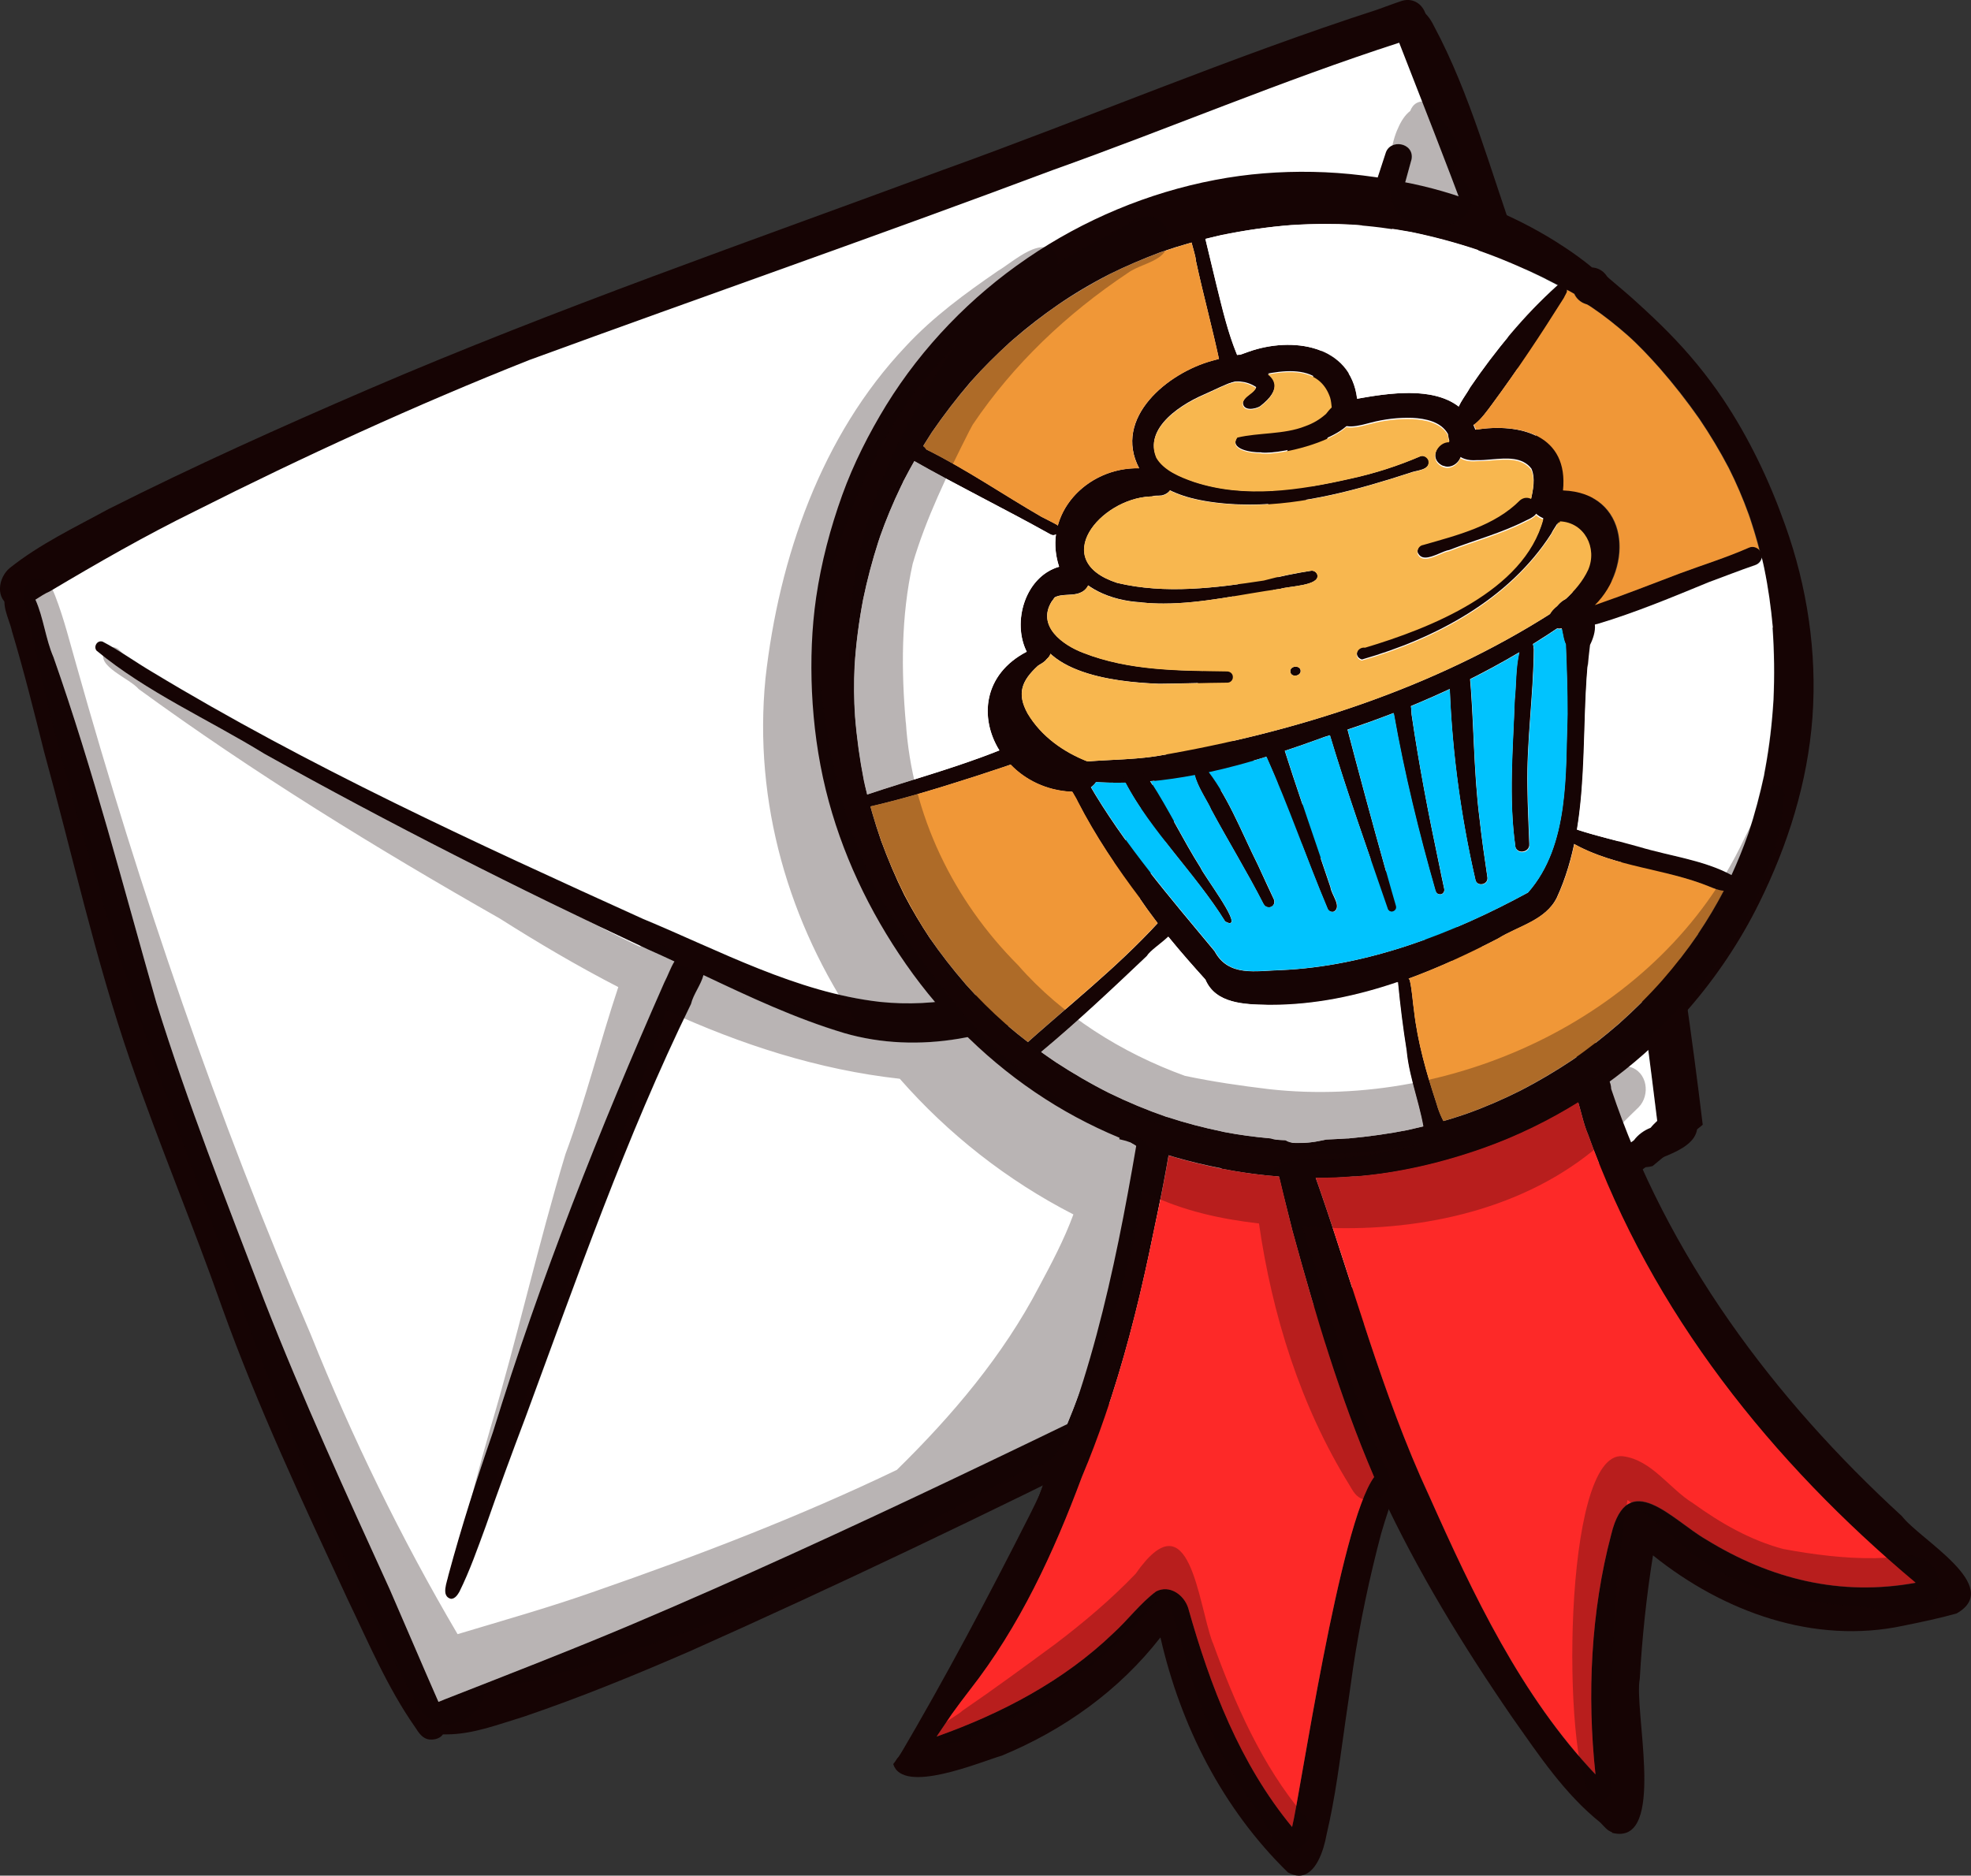 <?xml version="1.0" encoding="UTF-8"?><svg id="Layer_1" xmlns="http://www.w3.org/2000/svg" viewBox="0 0 126.81 120.7"><rect x="0" y="0" width="126.81" height="120.7" fill="#333333" stroke="none"/><defs><style>.cls-1{fill:#f09737;}.cls-2{fill:#fff;}.cls-3,.cls-4{fill:#160404;}.cls-5{fill:#f8b74f;}.cls-6{fill:#fd2928;}.cls-4{opacity:.3;}.cls-7{fill:#01c3fe;}</style></defs><path class="cls-3" d="M27.64,111.94c-.47-.05-.7-.44-.93-.79-1.8-2.57-3.02-5.49-4.38-8.31-2.85-6.15-5.74-12.29-8.03-18.67-1.87-5.32-4.07-10.55-5.91-15.88-2.25-6.53-3.73-13.29-5.56-19.94-.65-2.59-1.29-5.17-2.06-7.73-.18-.85-.84-1.85-.23-2.65-.1-.5-.17-1.46.6-1.31.49.17.57.78.72,1.2.92,1.26.96,3.01,1.59,4.44,2.57,7.31,4.49,14.79,6.62,22.23,2.01,6.5,4.52,12.82,6.94,19.17,2.46,6.3,5.28,12.45,8.08,18.6,1.11,2.55,2.19,5.11,3.31,7.65.47.76.46,2.07-.76,1.99Z"/><path class="cls-3" d="M.68,39c-1-.46-.8-1.83-.05-2.45,1.93-1.54,4.22-2.63,6.39-3.81,5.5-2.77,11.04-5.26,16.68-7.69,12.09-5.2,24.53-9.51,36.87-14.08,9.37-3.37,18.57-7.28,28.04-10.35.54-.19,1.05-.39,1.6-.57,1.54-.43,2.29,1.97.67,2.43-7.86,2.48-15.4,5.71-23.16,8.47-11.18,4.19-22.48,8.12-33.67,12.22-7.26,2.89-14.57,6.23-21.51,9.73-3.19,1.57-6.28,3.34-9.34,5.16-.82.33-1.6,1.24-2.52.93Z"/><path class="cls-3" d="M106.88,74.26c-1.94-16.24-4.37-32.48-8.61-48.3-2.23-8.1-5.32-15.65-8.34-23.43-.95-2.24,1.28-3.02,2.31-.89,2.39,4.46,3.68,9.46,5.39,14.18,2.64,7.3,4.66,14.84,6.21,22.43,2.41,11.29,4.33,22.67,5.71,34.13-.52.42-1.04.84-1.55,1.27-.36.29-.71.58-1.07.87-.03-.08-.04-.17-.06-.26Z"/><path class="cls-3" d="M28.3,111.59c-.66-.02-1.31-.68-1-1.35.24-.53.87-.69,1.36-.9,4.01-1.58,8.04-3.14,12.01-4.81,13.78-5.84,27.18-12.5,40.65-19.01,8.01-3.72,16.11-7.28,23.66-11.9.41-.76,1.35-1.25,2.2-1.25.64-.03,1.09.67.88,1.24-.02.01-.03.03-.05.04-.57.46-1.13.92-1.69,1.39-.14.04-.29.06-.44.07-3.58,2.55-7.5,4.53-11.38,6.57-7.17,3.87-14.41,7.41-21.61,11.04.01,0,.03-.02.04-.02.02,0,.03-.01.04-.02-9.44,4.72-18.97,9.29-28.61,13.59-3.5,1.52-7.04,2.97-10.66,4.2-1.62.49-3.27,1.14-4.98,1.14-.14,0-.28,0-.42-.01Z"/><path class="cls-3" d="M54.29,66.46c-4.38-1.31-8.43-3.52-12.6-5.36-8.38-3.91-16.63-8.09-24.7-12.6-3.59-2.21-7.55-3.95-10.79-6.63-.21-.27.05-.7.4-.57,1.09.57,2.1,1.31,3.17,1.94,10.11,6.1,20.84,11.02,31.57,15.89,4.94,2.04,9.9,4.73,15.26,5.35,3.59.37,7.35-.38,10.49-2.13,1.52-1.07,2.38-2.81,3.29-4.38,5.92-10.97,10.35-22.67,14.34-34.46,1.5-4.53,2.9-9.09,4.41-13.62.27-.98,1.85-.71,1.68.36-3.71,13.7-8.23,27.25-14.08,40.18-2.55,4.65-3.97,10.32-8.11,13.83-4.23,2.53-9.54,3.6-14.33,2.21Z"/><path class="cls-3" d="M29.02,102.89c-.67-.16-.26-1.07-.17-1.53.83-3.11,1.82-6.18,2.87-9.22,3.04-9.86,6.86-19.49,11.03-28.92.29-.53.46-1.14.84-1.62.5-.51,1.53-.44,1.68.36.25.94-.6,1.75-.82,2.63-4.18,8.57-7.34,17.64-10.63,26.55-.91,2.41-1.75,4.71-2.58,7.07-.52,1.41-1.02,2.85-1.68,4.2-.11.19-.28.46-.54.46Z"/><path class="cls-3" d="M101.73,68.22c-7.03-5-13.41-10.9-20.56-15.71-1.14-.74-2.24-1.54-3.48-2.1-.64-.23-1.27-.65-1.42-1.36-.41-1.51,1.48-2.72,2.69-1.73,5.79,5.91,12.83,10.38,19,15.87,1.69,1.55,3.89,2.73,5.22,4.61.15.93-.9.96-1.44.44Z"/><path class="cls-3" d="M100.58,77.15c-.1-.17-.03-.41.15-.5,1.78-1.37,3.59-2.71,5.42-4.01.28-.42.68-.63.94-1.04.44-.55,1.38-.88,1.79-.11,1.34,2.27-1.88,2.87-3.31,3.54-1.26.63-2.5,1.41-3.78,1.99-.36.14-.91.54-1.21.13Z"/><path class="cls-2" d="M101.73,68.22c.54.53,1.59.49,1.44-.44-1.32-1.88-3.52-3.05-5.22-4.61-6.17-5.49-13.21-9.96-19-15.87-.21-.18-.45-.28-.69-.33,5.13-11.88,9.18-24.25,12.56-36.73.18-1.07-1.41-1.34-1.68-.36-1.5,4.53-2.91,9.09-4.41,13.62-3.99,11.79-8.41,23.49-14.34,34.46-.91,1.57-1.78,3.31-3.29,4.38-3.14,1.75-6.9,2.51-10.49,2.13-5.36-.61-10.32-3.3-15.26-5.35-10.73-4.87-21.47-9.78-31.57-15.89-1.07-.63-2.08-1.37-3.17-1.94-.35-.12-.61.31-.4.58,3.24,2.68,7.2,4.42,10.79,6.63,8.07,4.5,16.32,8.69,24.7,12.6.57.25,1.13.51,1.69.77-.26.42-.42.91-.65,1.35-4.16,9.43-7.98,19.06-11.02,28.92-1.05,3.04-2.03,6.11-2.87,9.22-.09.46-.5,1.37.17,1.53.26,0,.43-.27.54-.46.67-1.35,1.17-2.79,1.69-4.2.82-2.36,1.67-4.66,2.58-7.07,3.29-8.91,6.44-17.98,10.63-26.55.15-.63.64-1.23.8-1.86,2.96,1.4,5.91,2.79,9.05,3.73,4.79,1.39,10.1.32,14.33-2.21,4.13-3.51,5.56-9.18,8.11-13.83.06-.14.13-.28.19-.42.23.17.49.3.76.4,1.24.57,2.35,1.36,3.48,2.1,7.15,4.82,13.53,10.71,20.56,15.71ZM106.62,72.13c-.14.14-.29.27-.42.44-.43.17-.82.45-1.08.81-.38.27-.76.55-1.14.83-7.27,4.33-15.01,7.75-22.67,11.31-13.47,6.5-26.87,13.17-40.65,19.01-3.97,1.68-8,3.24-12.01,4.81-.14.06-.29.12-.44.18-1.06-2.41-2.08-4.82-3.13-7.23-2.8-6.15-5.62-12.3-8.08-18.6-2.42-6.35-4.92-12.67-6.94-19.17-2.12-7.44-4.05-14.93-6.62-22.23-.51-1.17-.64-2.55-1.16-3.7.3-.19.61-.4.92-.53,3.06-1.82,6.14-3.59,9.34-5.16,6.94-3.5,14.24-6.85,21.51-9.73,11.2-4.1,22.5-8.03,33.67-12.22,7.47-2.66,14.75-5.76,22.3-8.2,2.99,7.7,6.04,15.18,8.25,23.21,4.06,15.12,6.45,30.64,8.35,46.16Z"/><path class="cls-3" d="M78.58,75.19h.03c-4.02-.78-7.91-2.25-11.36-4.47-3.51-2.25-6.58-5.25-8.96-8.67-2.37-3.4-4.17-7.19-5.16-11.22-.51-2.08-.79-4.19-.89-6.32-.09-2.02-.02-4.07.27-6.07.33-2.25.91-4.45,1.68-6.59.73-2.02,1.71-3.95,2.83-5.78,2.32-3.76,5.47-7,9.04-9.43l.04-.03c3.62-2.47,7.76-4.21,12.07-5.03,2.08-.4,4.18-.56,6.29-.52,2.15.04,4.29.32,6.39.76,1.77.37,3.51.93,5.18,1.63,1.63.68,3.19,1.5,4.63,2.46.61.4,1.2.83,1.77,1.3.34.02.62.18.79.36.07.07.12.14.17.21,0,0,0,0,.01.02.06.06.13.12.18.16.6.52,1.22,1.02,1.8,1.56.67.61,1.33,1.23,1.96,1.87,1.31,1.33,2.49,2.76,3.53,4.31,1.65,2.47,2.95,5.19,3.94,7.97,0,.02.02.05.02.05,0,.03.02.05.02.06,1.42,3.96,2.06,8.19,1.76,12.38-.31,4.19-1.58,8.22-3.44,11.97-1.22,2.47-2.78,4.78-4.52,6.78-.04.04-.08.09-.1.12-.02.02-.03.04-.05.06l-.03.03c-2.73,3.1-6.1,5.63-9.81,7.44-1.05.51-2.12.96-3.21,1.35-2.71.96-5.51,1.6-8.21,1.8h-.18c-.77.07-1.54.1-2.32.1-2.06,0-4.13-.21-6.14-.6ZM83.09,14.48c-1.51.12-3.01.34-4.49.64-1.34.3-2.66.67-3.97,1.12-1.11.42-2.19.88-3.26,1.41-1.16.59-2.27,1.25-3.3,1.96-1,.69-1.96,1.43-2.88,2.23-.08.07-.16.14-.24.21-.87.8-1.7,1.62-2.41,2.42-.04.04-.07.08-.11.12h0c-.89,1.04-1.71,2.11-2.48,3.23-.66,1.01-1.25,2.05-1.77,3.04-.03.05-.05.09-.07.14v.02c-.05.08-.08.15-.12.23-.54,1.11-1.01,2.26-1.35,3.23-.04.13-.09.26-.13.39-.39,1.21-.71,2.44-.97,3.68-.27,1.42-.46,2.84-.55,4.29-.05,1.08-.04,2.18.03,3.26.11,1.38.3,2.75.56,4.07.02.07.03.13.03.15,0,.03.01.05.02.08v.04c.29,1.24.64,2.46,1.06,3.66.44,1.19.93,2.36,1.5,3.5.51.98,1.08,1.92,1.61,2.73.72,1.05,1.5,2.05,2.29,2.96.02.02.03.04.05.06h0c.8.9,1.65,1.75,2.55,2.54,1.03.88,2.1,1.7,3.23,2.46,1.12.73,2.26,1.4,3.46,2,1.21.59,2.44,1.1,3.68,1.53.01,0,.02,0,.03,0h.02c1.16.38,2.32.69,3.51.93.04,0,.09.02.12.03,1.01.19,2.03.33,3.05.42.09.04.19.07.3.08.21.03.41.04.62.04.19.12.42.18.66.18.04,0,.08,0,.13,0,.48,0,.97-.05,1.45-.15.13-.03.27-.05.4-.08.44-.02.89-.04,1.34-.07,0,0,.02,0,.03,0h.04c1.32-.12,2.63-.31,3.81-.54,1.28-.28,2.55-.62,3.79-1.05,1.18-.42,2.33-.92,3.45-1.48,1.15-.59,2.26-1.25,3.33-1.96,1.05-.72,2.05-1.51,3.01-2.34,1.03-.92,2.01-1.89,2.82-2.81.82-.96,1.59-1.95,2.3-2.97,0,0,0-.01,0-.02l.02-.03c.66-.98,1.26-2,1.8-3.06l.09-.19c.5-1.04.94-2.1,1.32-3.18.43-1.28.76-2.58,1.01-3.73.03-.15.06-.3.08-.45.27-1.47.44-2.94.53-4.43.07-1.55.05-3.09-.06-4.64-.11-1.31-.3-2.6-.56-3.85-.24-1.08-.53-2.14-.89-3.2-.03-.08-.06-.16-.08-.23-.37-1.03-.81-2.03-1.28-2.98-.57-1.09-1.2-2.14-1.89-3.16-.79-1.14-1.65-2.23-2.56-3.27-.69-.78-1.4-1.53-2.08-2.13-.72-.63-1.48-1.24-2.27-1.77-.11-.07-.21-.14-.32-.2-.04-.01-.08-.03-.12-.04-.33-.11-.57-.35-.7-.64-.6-.33-1.19-.65-1.8-.95h0s-.05-.03-.05-.03c-1.42-.7-2.88-1.33-4.38-1.85-1.4-.47-2.82-.85-4.27-1.15-1.27-.24-2.56-.4-3.86-.48-.55-.03-1.09-.04-1.64-.04-.73,0-1.46.02-2.19.07Z"/><path class="cls-3" d="M86.56,110.79s0,0,0,0c0,0,0,.01,0,.02h0Z"/><path class="cls-3" d="M86.56,110.77s0,0,0,.01c0,0,0,0,0-.01Z"/><path class="cls-3" d="M86.56,110.8s0,0,0,0c0,0,0,0,0,0Z"/><path class="cls-3" d="M73.13,73.74c-.2-.14-.4-.25-.63-.3.01,0,.02,0,.03,0-.14-.03-.28-.08-.43-.11.04,0,.08.02.13.03-.07-.02-.14-.03-.22-.05,0-.02,0-.03.01-.04.09-.51.58-1.1,1.12-.73.37.27.36.78.35,1.2,0,.13-.02.25-.03.38-.08-.14-.19-.27-.34-.38Z"/><path class="cls-3" d="M82.85,120.48c-4.19-4.09-6.89-9.42-8.19-15.11-2.66,3.42-6.22,5.96-10.21,7.61-1.38.4-6.37,2.53-6.98.54.2-.26.4-.53.58-.8-.03.04-.05.08-.08.12.14-.2.27-.4.4-.59.53-.82,1.06-1.64,1.59-2.46.58-.9,1.18-1.79,1.72-2.72.95-1.64,1.76-3.35,2.6-5.04.84-1.71,1.68-3.43,2.36-5.2.34-.89.65-1.78.97-2.68.49-1.12.97-2.24,1.42-3.38.31-.78.6-1.56.89-2.34.32-.86.65-1.73.96-2.6-.02.04-.03.08-.05.13.02-.07.05-.13.07-.2-1.13,4.96-2.31,9.92-4.19,14.63-1.77,4-3.99,7.79-6.45,11.36,4.18-1.48,8.19-3.59,11.38-6.66.95-.86,1.72-1.91,2.74-2.68.87-.46,1.8.23,2.07,1.08,1.42,5.04,3.32,10.01,6.68,14.08.58-2.29,3.79-24.5,6.14-22.87.45.16.72.7.54,1.15-.36.93-.67,1.88-.95,2.84-.75,2.83-1.36,5.71-1.8,8.61h0c-.17,1.18-.33,2.35-.5,3.47h0c-.35,2.44-.64,4.87-1.21,7.28-.18,1.01-.69,2.65-1.78,2.65-.22,0-.46-.07-.73-.22Z"/><path class="cls-3" d="M58.62,113.07c-.31-.06-.45-.24-.48-.47.08-.12.16-.23.23-.35.53-.82,1.06-1.64,1.59-2.46.58-.9,1.18-1.79,1.72-2.72.95-1.64,1.76-3.35,2.6-5.04.84-1.71,1.68-3.43,2.36-5.2.34-.87.65-1.75.95-2.63.5-1.14.98-2.27,1.44-3.42.3-.78.6-1.56.89-2.34.32-.86.65-1.73.96-2.6-.02.04-.03.08-.05.13.36-.99.68-2,.97-3.02.22-.77.42-1.54.63-2.3.21-.76.44-1.52.67-2.28.2-.68.4-1.37.53-2.07.09-.53.14-1.09.05-1.62,0,.02,0,.03,0,.05,0-.05-.02-.1-.03-.15,0,.03,0,.06.02.08-.08-.35-.24-.68-.53-.9-.12-.09-.24-.16-.36-.22.02-.1.04-.2.06-.3.54-1.13,2.35-.75,2.39.51-1.22,7.24-2.77,14.51-5.63,21.32-1.81,4.86-3.99,9.6-7.21,13.7-1.1,1.41-2,2.87-3.27,4.07-.1.14-.27.25-.46.25-.01,0-.03,0-.04,0Z"/><path class="cls-3" d="M103.72,117.91c-.34-.12-.54-.41-.75-.62-2.3-1.84-3.96-4.34-5.64-6.72-3.2-4.65-6.12-9.43-8.49-14.52-2.45-5.48-4.1-11.06-5.68-16.81-.42-1.65-.84-3.3-1.2-4.96-.06-.29-.16-.67-.14-1,.08.03.17.05.26.06.21.03.41.04.62.05.19.11.42.18.66.18h.13c.12,0,.23,0,.35,0,0,.03.02.05.03.08,2.82,7.49,4.71,15.38,8.08,22.63,2.83,6.34,5.92,12.88,10.7,17.92-.55-5.1-.3-10.47,1.01-15.43,1.05-4.36,3.94-.93,6.1.31,4.17,2.56,8.66,3.66,13.48,2.79-9.25-7.74-16.98-17.4-21.06-28.83-.33-.77-.46-1.59-.73-2.37-.38-.66-.11-1.58.66-1.8.8-.24,1.53.41,1.55,1.2,3.56,10.71,10.46,19.94,18.71,27.5,1.14,1.5,6.58,4.52,3.51,6.26-1.11.31-2.25.55-3.39.78-5.78,1.25-11.64-.9-16.14-4.52-.42,2.63-.7,5.28-.85,7.94-.38,1.93,1.56,9.98-1.3,9.98-.15,0-.31-.02-.49-.07Z"/><path class="cls-3" d="M58.04,114.12c-.46-.13-.6-.76-.21-1.06,2.99-5.08,5.76-10.31,8.42-15.57,3.73-7.4,5.46-15.62,6.85-23.74.24-1.37,2.32-1.09,2.13.32-1.86,11.1-5.78,21.79-11.37,31.54-1.69,2.69-3.12,5.56-5.05,8.08-.07.27-.33.45-.6.45-.05,0-.11,0-.16-.02Z"/><path class="cls-3" d="M81.55,64.67c-1.46-.03-3.33-.07-3.99-1.63-1.5-1.66-2.97-3.36-4.22-5.21-1.49-1.98-2.87-4.03-4.01-6.24-.23-.54-.97-1.31-.33-1.8.54-.33.88.19,1.05.64,2.26,3.91,5.22,7.32,8.09,10.78.9,1.68,2.67,1.26,4.26,1.22,5.57-.24,11.07-2.36,15.9-4.99,2.69-3.05,2.4-7.72,2.54-11.49,0-1.48-.05-3.03-.11-4.49-.13-.25-.16-.54-.22-.82-.27-.92.86-1.75,1.64-1.16.71.47.44,1.41.13,2.04-.7,5.37.19,11.22-2.12,16.25-.73,1.47-2.48,1.82-3.78,2.63-4.58,2.37-9.42,4.29-14.62,4.29-.08,0-.15,0-.23,0Z"/><path class="cls-3" d="M69.83,50.28c-.6,0-1.65-.53-.91-1.17,1.83-.25,3.75-.17,5.6-.47,8.92-1.53,17.79-4.37,25.43-9.27.84-1.53,1.96-.77,1.96-.02,0,.44-.39.87-1.41.87-4.7,3.22-9.85,5.53-15.28,7.2-4.29,1.57-8.78,2.95-13.37,2.95-.67,0-1.34-.03-2.01-.09Z"/><path class="cls-3" d="M68.87,50.95c-5.27-.3-7.72-7.11-2.19-9.3.57-.22,1,.57.51.92-.17.14-.29.18-.42.28-1.03.95-1.37,1.77-.65,3.06.89,1.5,2.35,2.51,3.94,3.12,1.23.91.27,1.93-.9,1.93-.09,0-.19,0-.28-.02Z"/><path class="cls-3" d="M66.22,42.23c-1.22-1.89-.37-5.1,1.92-5.76-1.12-3.39,1.78-6.42,5.15-6.34-1.7-3.24,1.84-6.14,4.7-6.92.94-.24,2.15-.71,3.02-.08.73.76-.94,1.16-1.45,1.35-.68.22-1.51.65-2.11.91-1.72.74-4.26,2.48-2.75,4.55.88.3,1.08,1.71.04,1.94-.3.03-.61.02-.91,0-.38-.02-.75-.03-1.12.04-1.95.22-4.23,2-3.15,4.13.73.48.82,1.76-.08,2.1-.61.25-1.42-.05-1.9.51-.4.44-.58.88-.64,1.44-.12.54.35.86.54,1.31.42.58-.1,1.18-.64,1.18-.23,0-.46-.11-.61-.38Z"/><path class="cls-3" d="M99.82,40.21c-.55-.73.43-1.22.88-1.63.59-.55,1.14-1.18,1.48-1.91.61-1.41-.25-3.06-1.82-3.12-.85,0-1.96-.36-1.86-1.4.13-.63.3-1.36.03-1.99-.58-.77-1.6-.68-2.55-.6-.35.03-.68.06-.98.05-1.16.09-1.7-.62-1.84-1.68-.44-.8-1.46-1-2.29-1.04,0,0,0,0,0,0-.91-.03-1.81.08-2.69.31-.75.19-1.77.53-2.29-.25-.25-.45-.17-.94-.31-1.42-.9-2.7-4.47-1.37-6.43-.9-.33.09-.9.2-1.03-.24-.08-1.08,1.38-1.46,2.19-1.75,2.8-1,6.58-.47,7,3.02,2.55-.46,6.48-1.04,7.61,1.99,2.93-.45,5.97.38,5.6,3.91,4.71.17,4.57,5.88,1.25,8.02-.4.29-.95.87-1.46.87-.18,0-.35-.07-.52-.25Z"/><path class="cls-3" d="M77.47,32.23h.02c-6.36-1.08-5.38-6.65.07-8.37,1.75-1.06,6.47.03,3.5,2.29-.33.19-1.08.31-1.09-.24.06-.36.49-.55.71-.78,0,0,0,0,0,0,.06-.06.12-.13.14-.22-1.3-.87-2.91,0-4.17.53-1.36.78-2.97,1.64-2.44,3.46.24,1.19,1.6,1.74,2.63,2.1,3.29,1.08,6.81.53,10.07-.21,1.55-.33,3.04-.82,4.49-1.44.21-.08.46.08.52.28.12.65-.81.62-1.22.8-3.32,1.08-6.8,2.04-10.3,2.04-.97,0-1.95-.07-2.92-.24Z"/><path class="cls-3" d="M80.67,25.14s0,0,0,0c0,0,0,0-.01,0h0Z"/><path class="cls-3" d="M81.09,29.11c-.55.01-2.06-.19-1.47-1.01,1.37-.33,3.01-.19,4.36-.73.53-.18.95-.43,1.35-.8.35-.42.87-1.04,1.46-.61,1.53,1.73-3.59,3.17-5.35,3.17-.14,0-.26,0-.35-.03Z"/><path class="cls-3" d="M92.85,29.98c-1.25-.55.11-2.29.98-1.29.47.56-.06,1.34-.69,1.34-.1,0-.19-.02-.29-.06Z"/><path class="cls-3" d="M73.46,38.76c-4.2-.21-6.84-3.54-2.91-6.57.76-.59,3.33-1.92,3.98-.82.13.33-.26.61-.53.58-3.22.15-6.53,4.13-2.12,5.56,3.09.74,6.36.32,9.44-.15,1-.26,2.01-.47,3.03-.63.18-.03.36.09.41.26.18.71-1.87.73-2.37.9-2.5.34-5,.95-7.53.95-.47,0-.93-.02-1.4-.07Z"/><path class="cls-3" d="M91.22,35.58c-.08-.25.1-.54.36-.58,2.19-.63,4.58-1.22,6.23-2.88.69-.57,1.58.53.88,1.09-.18.14-.39.23-.52.29-1.59.81-3.28,1.25-4.92,1.89-.4.06-1.06.49-1.54.49-.21,0-.38-.08-.49-.31Z"/><path class="cls-3" d="M66.54,39.35c.07-.36.27-.69.51-.97.17-.2.41-.52.7-.38.31.18.07.52-.09.71-.97,1.58.72,2.8,2.04,3.3,2.95,1.15,6.16,1.14,9.25,1.19.2,0,.37.15.37.35,0,.2-.15.36-.35.37-1.46.01-2.93.07-4.39.08-2.94-.11-8.33-.7-8.05-4.65Z"/><path class="cls-3" d="M83.02,43.24c-.07-.39.6-.47.66-.1.03.21-.17.34-.36.34-.14,0-.28-.07-.3-.24Z"/><path class="cls-3" d="M87.83,41.61c4.27-1.28,10.5-3.74,11.54-8.57-.14-.61.7-1.03,1.05-.48.3.62-.37,1.25-.62,1.79-2.72,4.24-7.47,6.74-12.18,8.09-.56-.18-.32-.9.22-.83Z"/><path class="cls-3" d="M78.83,59.31c-1.92-3.11-5.02-6.07-6.57-9.22.26-1.14,1.36-.53,1.74.19,1.16,1.78,2.11,3.78,3.24,5.56.19.47,2.54,3.56,1.88,3.56-.07,0-.16-.03-.29-.1Z"/><path class="cls-3" d="M81.3,57.77c-1.37-2.75-2.99-5.35-4.49-8.03-.2-.16-.18-.49.03-.64.21-.15.55-.04.62.22.66,1.14,1.22,2.33,1.86,3.48.1.4,3.03,5.11,2.29,5.11-.07,0-.17-.04-.31-.13Z"/><path class="cls-3" d="M81.3,58.2c-1.06-2.08-2.28-4.07-3.39-6.12-.22-.59-1.91-2.91-.53-2.86,1.56,1.82,2.47,4.29,3.55,6.44.33.74.68,1.47,1.02,2.2.08.18.03.4-.15.49-.05.03-.11.04-.17.04-.13,0-.26-.07-.33-.2Z"/><path class="cls-3" d="M85.4,58.46c-1.45-3.44-2.64-7-4.21-10.37-.17-.7.82-1.14,1.22-.54,1.01,3.17,2.12,6.37,3.19,9.55.05.47.75,1.24.22,1.56-.04.01-.07.02-.11.02-.13,0-.26-.08-.31-.22Z"/><path class="cls-3" d="M89.28,58.47c-1.3-3.81-2.66-7.6-3.81-11.46-.43-.7.7-1.35,1.08-.61.85,3.24,1.73,6.5,2.64,9.74.21.74.4,1.43.61,2.14.07.21-.11.37-.28.37-.1,0-.2-.05-.24-.18Z"/><path class="cls-3" d="M92.35,57.33c-1.08-3.74-2.01-7.55-2.68-11.38-.15-.44-.12-1.05.47-1.1.72-.02.63.66.68,1.14.47,3.2,1.08,6.38,1.75,9.55.11.56.23,1.12.35,1.67.03.15-.07.31-.22.34-.02,0-.04,0-.06,0-.13,0-.25-.09-.28-.23Z"/><path class="cls-3" d="M94.92,56.6c-1-4.33-1.58-8.86-1.68-13.27.17-.58,1.04-.66,1.3-.11.3,3.12.25,6.33.65,9.46.14,1.27.32,2.53.51,3.8.02.26-.19.42-.41.42-.17,0-.33-.09-.37-.3Z"/><path class="cls-3" d="M97.49,54.46c-.44-3.13-.15-6.3-.04-9.45.12-1.16.03-2.44.45-3.53.04-.17.19-.31.39-.3.32.01.37.34.39.6-.02,2.92-.47,5.96-.41,8.86.01,1.23.08,2.44.12,3.67.03.31-.23.49-.48.49-.19,0-.38-.11-.43-.35Z"/><path class="cls-3" d="M65.35,68.57c-.43-.36-.03-.79.28-1.06,3-2.71,6.19-5.19,8.92-8.17.21-.29.6-.49.92-.23.84.77-1.25,1.77-1.65,2.42-2.49,2.37-5.07,4.78-7.74,6.93-.16.23-.5.29-.72.1Z"/><path class="cls-3" d="M55.04,51.81c-.12-.32.23-.48.47-.59,3.29-1.12,6.66-1.98,9.84-3.38.3-.11.65.02.77.33.12.3-.03.66-.33.77-.94.33-1.89.65-2.85.96-2.37.76-4.75,1.51-7.19,2.06-.25.04-.59.14-.72-.16Z"/><path class="cls-3" d="M67.58,34.38c-2.96-1.65-5.98-3.13-8.89-4.79-.57-.62.48-1.4.91-.67,2.58,1.28,4.93,2.9,7.42,4.34.36.18.62.31.95.49.41.24.02.87-.38.63Z"/><path class="cls-3" d="M78.52,23.56c-.47-2.29-1.09-4.5-1.58-6.79-.02-.61-.9-2.43.02-2.53.24,0,.4.19.41.39.31,1.22.59,2.44.89,3.66.42,1.68.8,3.38,1.51,4.94.22.79-1.03,1.13-1.24.32Z"/><path class="cls-3" d="M93.7,26.99c-.09-.77.54-1.42.89-2.06,1.61-2.36,3.48-4.64,5.6-6.55.33-.25.79.16.57.52-.04.09-.12.22-.15.29-1.47,2.34-2.99,4.63-4.63,6.85-.53.71-1.61,2.3-2.26.96Z"/><path class="cls-3" d="M101.31,40.06c-.24-.74.75-.86,1.23-1.09,1.86-.65,3.69-1.36,5.53-2.07,1.48-.55,3-1.02,4.45-1.66.3-.13.66.03.78.33.14.34-.07.7-.4.8-1,.34-1.97.73-2.96,1.09-2.36.97-4.72,1.96-7.17,2.69-.49.08-1.18.55-1.47-.08Z"/><path class="cls-3" d="M110,57.06c-3.09-1.26-6.64-1.27-9.42-3.18-.3-.25-.02-.79.38-.66,1.47.52,3.01.85,4.51,1.28,1.97.59,4.16.84,5.95,1.82.36.36.08,1.03-.43,1.01-.38,0-.7-.16-1.04-.29,0,0,.06.02.06.02Z"/><path class="cls-3" d="M92.05,73.78c-.19-.11-.3-.29-.36-.49-.18-1.93-1.01-3.75-1.19-5.69-.23-1.44-.41-2.88-.55-4.33-.02-.22.17-.42.4-.42.22,0,.36.16.38.34.13.61.16,1.23.25,1.85.23,2.04.81,4.04,1.44,5.96.21.75.5,1.26.85,1.89.21.67-.63,1.29-1.21.9Z"/><path class="cls-7" d="M100.75,41.45c.06,1.46.11,3.01.11,4.49-.14,3.77.15,8.43-2.54,11.49-4.82,2.64-10.33,4.75-15.9,4.99-1.59.04-3.36.46-4.26-1.22-2.81-3.39-5.71-6.73-7.96-10.54.13-.09.24-.2.31-.33.44.03.88.04,1.33.04.19,0,.38,0,.58,0,1.59,3.05,4.56,5.92,6.42,8.94.13.07.22.1.29.1.67,0-1.69-3.09-1.87-3.57-1.13-1.78-2.08-3.78-3.24-5.56h0c.96-.09,1.91-.23,2.86-.41.14.72.9,1.82,1.04,2.2,1.1,2.06,2.33,4.04,3.39,6.12.07.12.19.19.33.19.06,0,.11-.01.17-.04.19-.1.24-.31.15-.49-.33-.74-.69-1.46-1.02-2.2-.99-1.97-1.84-4.2-3.17-5.96,1.25-.27,2.49-.61,3.72-.99,1.43,3.19,2.57,6.53,3.93,9.76.05.13.18.22.31.22.04,0,.08,0,.11-.02.53-.32-.16-1.09-.22-1.56-.99-2.92-2.01-5.86-2.95-8.78.86-.28,1.71-.58,2.55-.89.12-.04.24-.07.35-.11,1.12,3.75,2.45,7.45,3.72,11.16.04.13.14.18.24.18.17,0,.35-.16.28-.37-.21-.71-.4-1.4-.61-2.14-.86-3.06-1.69-6.13-2.49-9.19,1-.33,1.98-.69,2.96-1.07,0,.02.01.04.02.06.68,3.83,1.61,7.64,2.68,11.38.03.14.15.23.28.23.02,0,.04,0,.06,0,.15-.03.25-.19.22-.34-.12-.56-.23-1.12-.35-1.67-.67-3.16-1.29-6.35-1.75-9.55-.02-.17-.02-.37-.05-.55.84-.35,1.67-.71,2.5-1.1.16,4.09.73,8.26,1.65,12.27.04.21.21.3.37.3.21,0,.43-.15.41-.42-.19-1.27-.37-2.53-.51-3.8-.38-2.98-.35-6.02-.6-8.99,1.07-.53,2.12-1.11,3.16-1.72-.24.97-.19,2.06-.3,3.05-.11,3.14-.4,6.32.04,9.45.05.24.24.35.43.35.25,0,.5-.18.48-.49-.04-1.23-.11-2.44-.12-3.67-.07-2.9.38-5.93.41-8.86,0-.12-.03-.25-.07-.36.52-.32,1.04-.65,1.55-1,.06.02.12.03.17.03.05,0,.1,0,.15-.02,0,.06.02.12.03.18.06.28.1.57.22.82Z"/><path class="cls-5" d="M83.32,43.48c.19,0,.39-.13.36-.34-.06-.37-.73-.29-.66.1.03.17.16.24.3.24ZM100.36,33.55c1.58.06,2.43,1.71,1.82,3.12-.34.73-.87,1.35-1.46,1.89-.18.08-.36.22-.53.44-.19.15-.36.32-.46.51-7.58,4.81-16.37,7.62-25.22,9.13-1.5.25-3.05.24-4.56.36h0c-1.55-.61-2.97-1.62-3.84-3.08-.71-1.29-.37-2.11.65-3.06.13-.1.25-.14.42-.28.06-.04.11-.09.14-.15.12-.09.22-.22.26-.36,1.67,1.54,4.94,1.86,7,1.94,1.46-.01,2.93-.07,4.39-.08.2,0,.36-.17.35-.37,0-.2-.17-.35-.37-.35-3.1-.05-6.3-.03-9.25-1.19-1.33-.5-3.01-1.72-2.04-3.3.06-.07.13-.16.18-.26.48-.27,1.12-.09,1.63-.3.26-.1.43-.27.53-.48.86.61,2.07,1.02,3.45,1.09.47.05.93.07,1.4.07,2.53,0,5.03-.61,7.53-.95.51-.17,2.55-.19,2.37-.9-.05-.17-.23-.29-.41-.26-1.02.15-2.03.36-3.03.63-3.08.47-6.35.89-9.44.15-4.41-1.43-1.1-5.4,2.12-5.56.07,0,.15,0,.23-.03.17,0,.35,0,.52-.02.25-.05.42-.17.53-.33.6.3,1.34.53,2.21.68h-.02c.97.16,1.95.24,2.92.24,3.5,0,6.98-.96,10.3-2.04.42-.18,1.34-.15,1.22-.8-.06-.21-.31-.36-.52-.28-1.44.62-2.94,1.1-4.49,1.44-3.27.74-6.78,1.29-10.07.21-.87-.3-1.97-.74-2.44-1.58,0,0,0,0,0-.01-.75-1.83,1.5-3.33,3.06-4,.48-.21,1.1-.53,1.68-.75.01,0,.03,0,.03,0,.11-.03.23-.06.36-.09.45,0,.88.1,1.29.37-.03.09-.08.16-.14.22,0,0,0,0,0,0-.22.23-.65.42-.71.78,0,.55.76.43,1.09.24,1.2-.91,1.14-1.64.53-2.1,1.68-.32,3.41-.28,4.01,1.49.06.21.08.42.1.63h0c-.14.13-.26.28-.36.41-.4.36-.82.61-1.35.8-1.36.54-2.99.4-4.36.73-.58.81.92,1.02,1.47,1.01.09.02.21.03.35.03,1.22,0,4.08-.7,5.18-1.71h0c.5.09,1.09-.09,1.57-.21.87-.23,1.77-.34,2.68-.31.83.04,1.86.24,2.29,1.03.02.16.05.31.09.46-.75-.03-1.39,1.15-.41,1.59.1.04.19.06.29.06.37,0,.71-.28.83-.62.27.15.61.23,1.03.19.3,0,.63-.02.98-.05.95-.08,1.97-.17,2.55.6.26.59.12,1.28,0,1.88-.21-.11-.47-.11-.71.08-1.64,1.66-4.04,2.25-6.23,2.88-.26.03-.44.33-.36.58.1.23.28.31.49.31.48,0,1.14-.43,1.54-.49,1.64-.64,3.33-1.08,4.92-1.89.13-.07.34-.15.52-.29.06-.05.11-.1.14-.15.13.13.29.22.47.29-1.23,4.62-7.28,7-11.46,8.25-.54-.07-.78.65-.22.83,4.71-1.35,9.46-3.86,12.18-8.09.12-.25.32-.52.48-.8.03,0,.05,0,.08,0Z"/><path class="cls-1" d="M73.34,57.83c.36.54.75,1.06,1.14,1.57-2.56,2.79-5.52,5.13-8.35,7.65-.49-.37-.97-.77-1.44-1.17-.9-.79-1.75-1.64-2.55-2.53h0s-.03-.05-.05-.07c-.79-.91-1.57-1.91-2.29-2.96-.54-.8-1.1-1.75-1.61-2.73-.57-1.14-1.06-2.3-1.5-3.5-.25-.73-.48-1.46-.69-2.2,2.35-.54,4.65-1.26,6.95-2,.69-.23,1.39-.46,2.08-.69.93.97,2.27,1.65,3.85,1.74.04,0,.08.01.12.01.12.22.27.44.35.63,1.13,2.2,2.51,4.26,4.01,6.24Z"/><path class="cls-1" d="M78.42,23.1c-.15.04-.3.08-.43.12-2.87.78-6.41,3.68-4.7,6.92-2.45-.06-4.64,1.52-5.23,3.69-.03-.03-.05-.05-.09-.07-.33-.18-.59-.31-.95-.49-2.48-1.43-4.84-3.06-7.42-4.34-.06-.1-.13-.17-.2-.22.18-.29.36-.59.55-.88.77-1.12,1.59-2.19,2.48-3.22h0c.03-.05.07-.09.11-.13.71-.8,1.54-1.63,2.41-2.42.08-.07.16-.14.24-.21.93-.79,1.88-1.53,2.88-2.23,1.04-.7,2.15-1.36,3.3-1.96,1.06-.53,2.15-.99,3.26-1.41.67-.23,1.34-.44,2.03-.64.12.45.27.91.28,1.16.46,2.13,1.03,4.2,1.49,6.33Z"/><path class="cls-1" d="M113.22,35.43c-.15-.2-.44-.3-.69-.19-1.45.64-2.97,1.11-4.45,1.66-1.82.69-3.63,1.4-5.47,2.04,2.5-2.47,2.24-7.22-2.05-7.38.36-3.53-2.67-4.36-5.6-3.91-.04-.11-.09-.22-.14-.32.44-.3.88-.92,1.16-1.3,1.64-2.22,3.16-4.51,4.63-6.85.03-.08.11-.2.15-.29.05-.08.07-.16.05-.24.16.08.32.17.47.26.13.29.38.53.7.64.04.02.08.03.12.04.11.06.22.13.32.2.79.53,1.55,1.14,2.27,1.77.68.6,1.4,1.36,2.08,2.13.91,1.04,1.76,2.13,2.56,3.27.69,1.02,1.32,2.07,1.89,3.16.48.95.91,1.95,1.28,2.98.02.07.05.15.08.23.23.69.44,1.39.62,2.09Z"/><path class="cls-1" d="M109.94,57.04c.31.12.62.26.96.28-.49.94-1.04,1.86-1.63,2.74l-.02.03s0,0,0,.02c-.7,1.03-1.47,2.02-2.3,2.97-.81.92-1.78,1.89-2.82,2.81-.96.83-1.96,1.62-3.01,2.34-1.07.71-2.18,1.36-3.33,1.96-1.12.56-2.27,1.06-3.45,1.48-.49.17-.99.33-1.48.47-.18-.35-.33-.71-.45-1.15-.63-1.91-1.21-3.92-1.44-5.96-.09-.62-.12-1.25-.25-1.85,0-.08-.04-.15-.09-.21,1.97-.72,3.89-1.62,5.77-2.59,1.3-.81,3.04-1.16,3.78-2.63.51-1.11.86-2.26,1.11-3.43,2.66,1.48,5.88,1.58,8.71,2.74l-.06-.02Z"/><path class="cls-2" d="M67.94,34.39c-.09.66-.03,1.36.2,2.08-2.18.63-3.04,3.55-2.08,5.47-2.79,1.45-3.06,4.25-1.76,6.35-2.77,1.11-5.67,1.89-8.51,2.84-.05-.22-.11-.45-.16-.67v-.04s-.02-.05-.03-.08c0-.02-.02-.09-.03-.15-.26-1.32-.45-2.69-.56-4.07-.08-1.08-.08-2.18-.03-3.26.09-1.44.28-2.86.55-4.29.26-1.25.58-2.47.97-3.68.04-.13.09-.26.13-.39.34-.97.81-2.11,1.35-3.23.04-.08.08-.15.11-.23v-.02c.03-.05.06-.1.08-.14.2-.39.42-.8.65-1.2,2.87,1.62,5.85,3.08,8.76,4.71.13.08.25.07.35,0Z"/><path class="cls-2" d="M100.23,18.35s-.03.02-.05.03c-2.12,1.91-3.99,4.19-5.6,6.55-.21.4-.54.8-.73,1.23-1.68-1.29-4.53-.86-6.53-.5-.42-3.49-4.21-4.02-7-3.02-.15.06-.33.12-.52.19-.07,0-.14,0-.21.02-.6-1.45-.96-3.01-1.34-4.55-.24-.97-.46-1.95-.7-2.92.35-.09.69-.17,1.04-.25,1.48-.3,2.98-.53,4.49-.64.73-.05,1.46-.07,2.19-.07.54,0,1.09.01,1.64.04,1.3.08,2.58.25,3.86.48,1.45.3,2.87.68,4.27,1.15,1.5.52,2.96,1.15,4.38,1.85l.05.03h0c.25.13.51.26.76.39Z"/><path class="cls-2" d="M114.04,40.39c.11,1.55.13,3.09.06,4.64-.09,1.49-.26,2.97-.53,4.43-.03.15-.06.3-.08.45-.25,1.15-.58,2.45-1.01,3.73-.32.91-.68,1.8-1.08,2.67-1.79-.97-3.97-1.22-5.93-1.81-1.33-.38-2.69-.68-4-1.11.65-3.89.33-8.01.83-11.89.19-.38.36-.88.31-1.31.06-.02.12-.03.17-.04,2.45-.73,4.81-1.72,7.17-2.69.99-.36,1.96-.75,2.96-1.09.23-.07.4-.26.44-.48.05.21.11.43.15.65.26,1.25.44,2.54.56,3.85Z"/><path class="cls-2" d="M91.57,72.48c-.34.08-.68.16-1.02.24-1.18.24-2.49.42-3.81.54h-.04s-.02,0-.03,0c-.45.03-.89.05-1.34.07-.13.03-.27.05-.4.08-.36.08-.73.12-1.1.14h0c-.12,0-.23,0-.35,0h-.13c-.06,0-.12,0-.18-.01-.12-.02-.23-.05-.33-.09h0c-.05-.03-.1-.05-.15-.08-.1,0-.21,0-.31-.01,0,0-.02,0-.03,0-.09,0-.19-.02-.28-.03-.04,0-.08-.01-.13-.02-.05,0-.09-.03-.14-.04-.01,0-.02,0-.03-.01-1.02-.09-2.04-.22-3.05-.42-.03,0-.08-.02-.12-.03-1.19-.25-2.36-.55-3.51-.93h-.02s-.02-.01-.03-.02c-1.24-.43-2.47-.94-3.68-1.53-1.19-.6-2.34-1.27-3.46-2-.31-.21-.61-.42-.92-.64,2.34-1.95,4.6-4.08,6.8-6.17.21-.35.9-.79,1.38-1.25.76.94,1.57,1.86,2.38,2.76.66,1.56,2.53,1.6,3.99,1.63.08,0,.15,0,.22,0,2.82,0,5.54-.57,8.17-1.47,0,.02,0,.03,0,.05.14,1.45.32,2.89.55,4.33.15,1.67.79,3.25,1.08,4.89Z"/><path class="cls-6" d="M123.24,101.85c-4.82.88-9.32-.22-13.48-2.79-2.16-1.24-5.05-4.68-6.1-.31-1.31,4.95-1.56,10.33-1.01,15.43-4.78-5.04-7.87-11.57-10.7-17.92-3.05-6.56-4.89-13.63-7.3-20.47h.07c.78,0,1.55-.03,2.32-.09h.18c2.7-.22,5.5-.86,8.21-1.82,1.1-.39,2.17-.84,3.21-1.35.99-.48,1.96-1.02,2.9-1.6.21.69.35,1.41.64,2.08,4.09,11.43,11.82,21.09,21.06,28.83Z"/><path class="cls-6" d="M83.17,79.24c1.48,5.4,3.03,10.65,5.24,15.81-2.21,2.97-4.77,20.5-5.28,22.52-3.36-4.08-5.26-9.04-6.68-14.08-.26-.85-1.19-1.53-2.07-1.08-1.02.76-1.79,1.81-2.74,2.68-3.19,3.07-7.2,5.18-11.38,6.66.33-.48.66-.97.98-1.45.37-.51.75-1.03,1.15-1.54,3.21-4.1,5.4-8.84,7.21-13.7,2.17-5.18,3.58-10.61,4.68-16.1.34-1.53.64-3.06.91-4.6,1.13.34,2.27.62,3.42.85,1.22.24,2.45.41,3.69.5.28,1.18.57,2.36.87,3.54Z"/><path class="cls-4" d="M83.24,74.13s-.01,0-.02,0c-.01,0-.02,0-.03,0,.02,0,.03,0,.05,0ZM88.5,92.86c-1.54-3.31-2.54-7.23-3.69-10.76-.34-1.03-.68-2.1-1.03-3.17.75.04,1.49.08,2.23.1,6.16.11,12.68-1.46,17.31-5.7.75-.71,1.33-1.34,2.1-2.07.78-.79.57-2.31-.58-2.61-.62-.19-1.18.09-1.69.41-.32.17-.65.33-.97.49,1.16-.69,2.29-1.42,3.34-2.25,4.62-4.08,8.76-9.6,9.24-15.93.19-.37-.1-.84-.51-.84-.29,0-.56.2-.6.49-.45,1.03-.99,2.05-1.49,3.08-5.29,11.15-18.45,17.33-30.5,15.99h0c-1.83-.22-3.64-.48-5.43-.86-4.05-1.47-7.89-3.87-10.73-7.12-4.14-4.15-6.84-9.62-7.22-15.64,0,.02,0,.05,0,.07,0,0,0,0,0,.01-.3-3.41-.31-6.9.44-10.27.84-2.89,2.26-5.81,3.63-8.52.08-.14.15-.29.23-.43,2.61-3.88,6.05-7.14,9.96-9.75.64-.46,1.45-.6,2.08-1.06.88-.65.76-2.09-.27-2.5-.57-.24-1.11-.04-1.6.25-.94.69-1.99,1.14-3.02,1.66-.58.31-1.13.66-1.67,1.03.03-.16.02-.33-.04-.49-.87-1.49-2.82.38-3.81.96-2.11,1.45-4.19,2.97-5.94,4.86-5.43,5.74-8.15,13.6-9.02,21.35-.79,8.02,1.51,15.78,5.89,22.22-3.16-.84-6.3-1.81-9.37-2.99-.73-.26-1.45-.55-2.17-.85-.03-.15-.08-.31-.16-.45-.43-.8-1.5-1.1-2.28-.65,0,0,0,0,0,0-3.02-1.44-5.96-3.08-8.96-4.55-7.12-3.53-14.18-7.16-20.8-11.58-1.33-.8-2.64-1.92-3.79-3.02-.27-.21-.67-.14-.87.13-.62.95,1.62,1.76,2.18,2.44,7.42,5.41,15.26,10.23,23.24,14.77,2.46,1.56,5,3.06,7.62,4.41-1.19,3.57-2.09,7.22-3.4,10.75-1.77,5.86-3.1,11.84-4.85,17.71-.68,2.34-1.29,4.65-1.82,7.03-.18,1.06-.65,2.15-.62,3.24.1.19.43.18.48-.06,1.42-3.63,2.37-7.44,3.8-11.07,2.86-7.72,5.71-15.52,8.56-23.31.34-.92.64-1.86.94-2.79,4.77,2.19,9.78,3.82,15.02,4.4,3.11,3.55,6.9,6.54,11.17,8.73-.59,1.61-1.4,3.14-2.21,4.65-2.3,4.41-5.56,8.27-9.15,11.79-6.29,3.02-12.79,5.51-19.44,7.82-2.91,1.03-5.87,1.86-8.82,2.75-3.63-6.17-6.79-12.65-9.45-19.29-6.01-13.99-10.97-28.46-15.09-43.12-.42-1.46-.79-2.96-1.34-4.38-.16-.41-.41-1.03-.97-1.14-1.27-.17-1.15,1.21-.89,2.06,2.86,13.63,7.31,26.85,12.11,39.9,3.55,10.48,7.77,20.68,12.98,30.45,1.25,2.46,4.47,1.1,4.39-1.02,2.77-.12,5.52-1.18,8.16-1.92,6.24-2.07,12.38-4.5,18.21-7.54.75-.3,1.47-.65,2.11-1.14.46-.25.92-.5,1.37-.76,1.42-.78,3.24-1.74,4.82-2.57.23-.11.48-.24.73-.39,1.48.04,2.18-2.28,2.8-3.46,1.76-4.57,3.46-9.33,4.15-14.2.14.08.27.15.36.2,2.24,1.08,4.65,1.61,7.11,1.89.85,5.88,2.66,11.72,5.8,16.8.25.41.41.81.98.98,1.14.37,2.11-1,1.45-1.97-.27-.54-.5-1.11-.77-1.66ZM81.59,75.55c-2.64-.15-5.15-.79-7.59-1.66-.15-.24-.35-.45-.63-.62-2.08-.71-4.06-1.77-5.89-3.04-3.45-2.35-5.96-5.32-8.39-8.76-3.14-4.04-4.93-8.86-5.8-13.92-.2-1.13-.37-2.28-.5-3.44.04-.32-.14-.53-.37-.61.42-6.57,2.69-13.1,6.61-18.5.77-.94,1.59-1.89,2.44-2.8-3.69,5.42-6.62,11.58-6.77,18.27-.6,12.73,5.19,23.81,15.45,29.46,1.53,2.46,10.84,3.98,13.07,4.2.03,0,.06,0,.09,0-.02,0-.04,0-.07,0h.04s.03,0,.04,0c.01,0,.03,0,.04,0,0,0-.01,0-.02,0,.06,0,.12.01.18.02.6.06,1.21.11,1.82.12,2-.02,4.01-.25,6-.63-1.62.41-3.34.73-4.96.87-1.47.33-3.86-.37-4.78,1.04ZM78.02,105.71c-.96-2.56-1.45-9.46-4.96-4.43-1.57,1.64-3.35,3.14-5.17,4.52-1.97,1.45-3.94,2.9-5.96,4.28-.5.48-2.38,1.23-1.51,2.04,1.33.34,2.72-.64,3.92-1.14,4.02-2.18,7.86-4.91,10.62-8.64,1.09,3.27,1.76,6.69,3.32,9.79.91,2.21,2.53,4.03,3.59,6.13.93,1.95,3.57-.02,2-1.47-2.68-3.18-4.43-7.18-5.84-11.08ZM122.7,100.11c-.67.1-1.36.14-2.04.16-1.99.03-3.98-.23-5.93-.59-2.13-.57-4.02-1.66-5.81-2.95-1.53-.94-2.65-2.79-4.52-3.02-3.89-.37-3.89,19.62-2.04,21.81.32.64,1.33.32,1.28-.37.17-1.44.07-2.9.08-4.35-.03-4.78.17-9.55.99-14.27h0c1.6,1.07,2.72,2.36,4.29,3.54,2.97,2.21,6.66,3.08,10.3,3.28-.09-.01-.11-.01-.13-.01-.02,0-.05,0-.07,0,1.07.1,2.09.21,3.24.53,1.19.33,2.43-.52,2.47-1.78.03-1.11-.98-2.14-2.12-1.97ZM29.11,102.23s0,0,0,0c0,0,0,0,0,0,0,0,0,0,0,0ZM92,14.05s.03.02.04.03c1.31,1.13,3.33-.51,2.47-2.01-.29-.48-.69-.89-1.12-1.26.41-.26.68-.74.46-1.33-.31-.86-.9-1.55-1.41-2.29-.13-.54-.81-.83-1.3-.56-.2.11-.33.3-.41.51-.35.26-.62.72-.78,1.1-.85,1.74-1.23,7.31,2.05,5.8Z"/></svg>